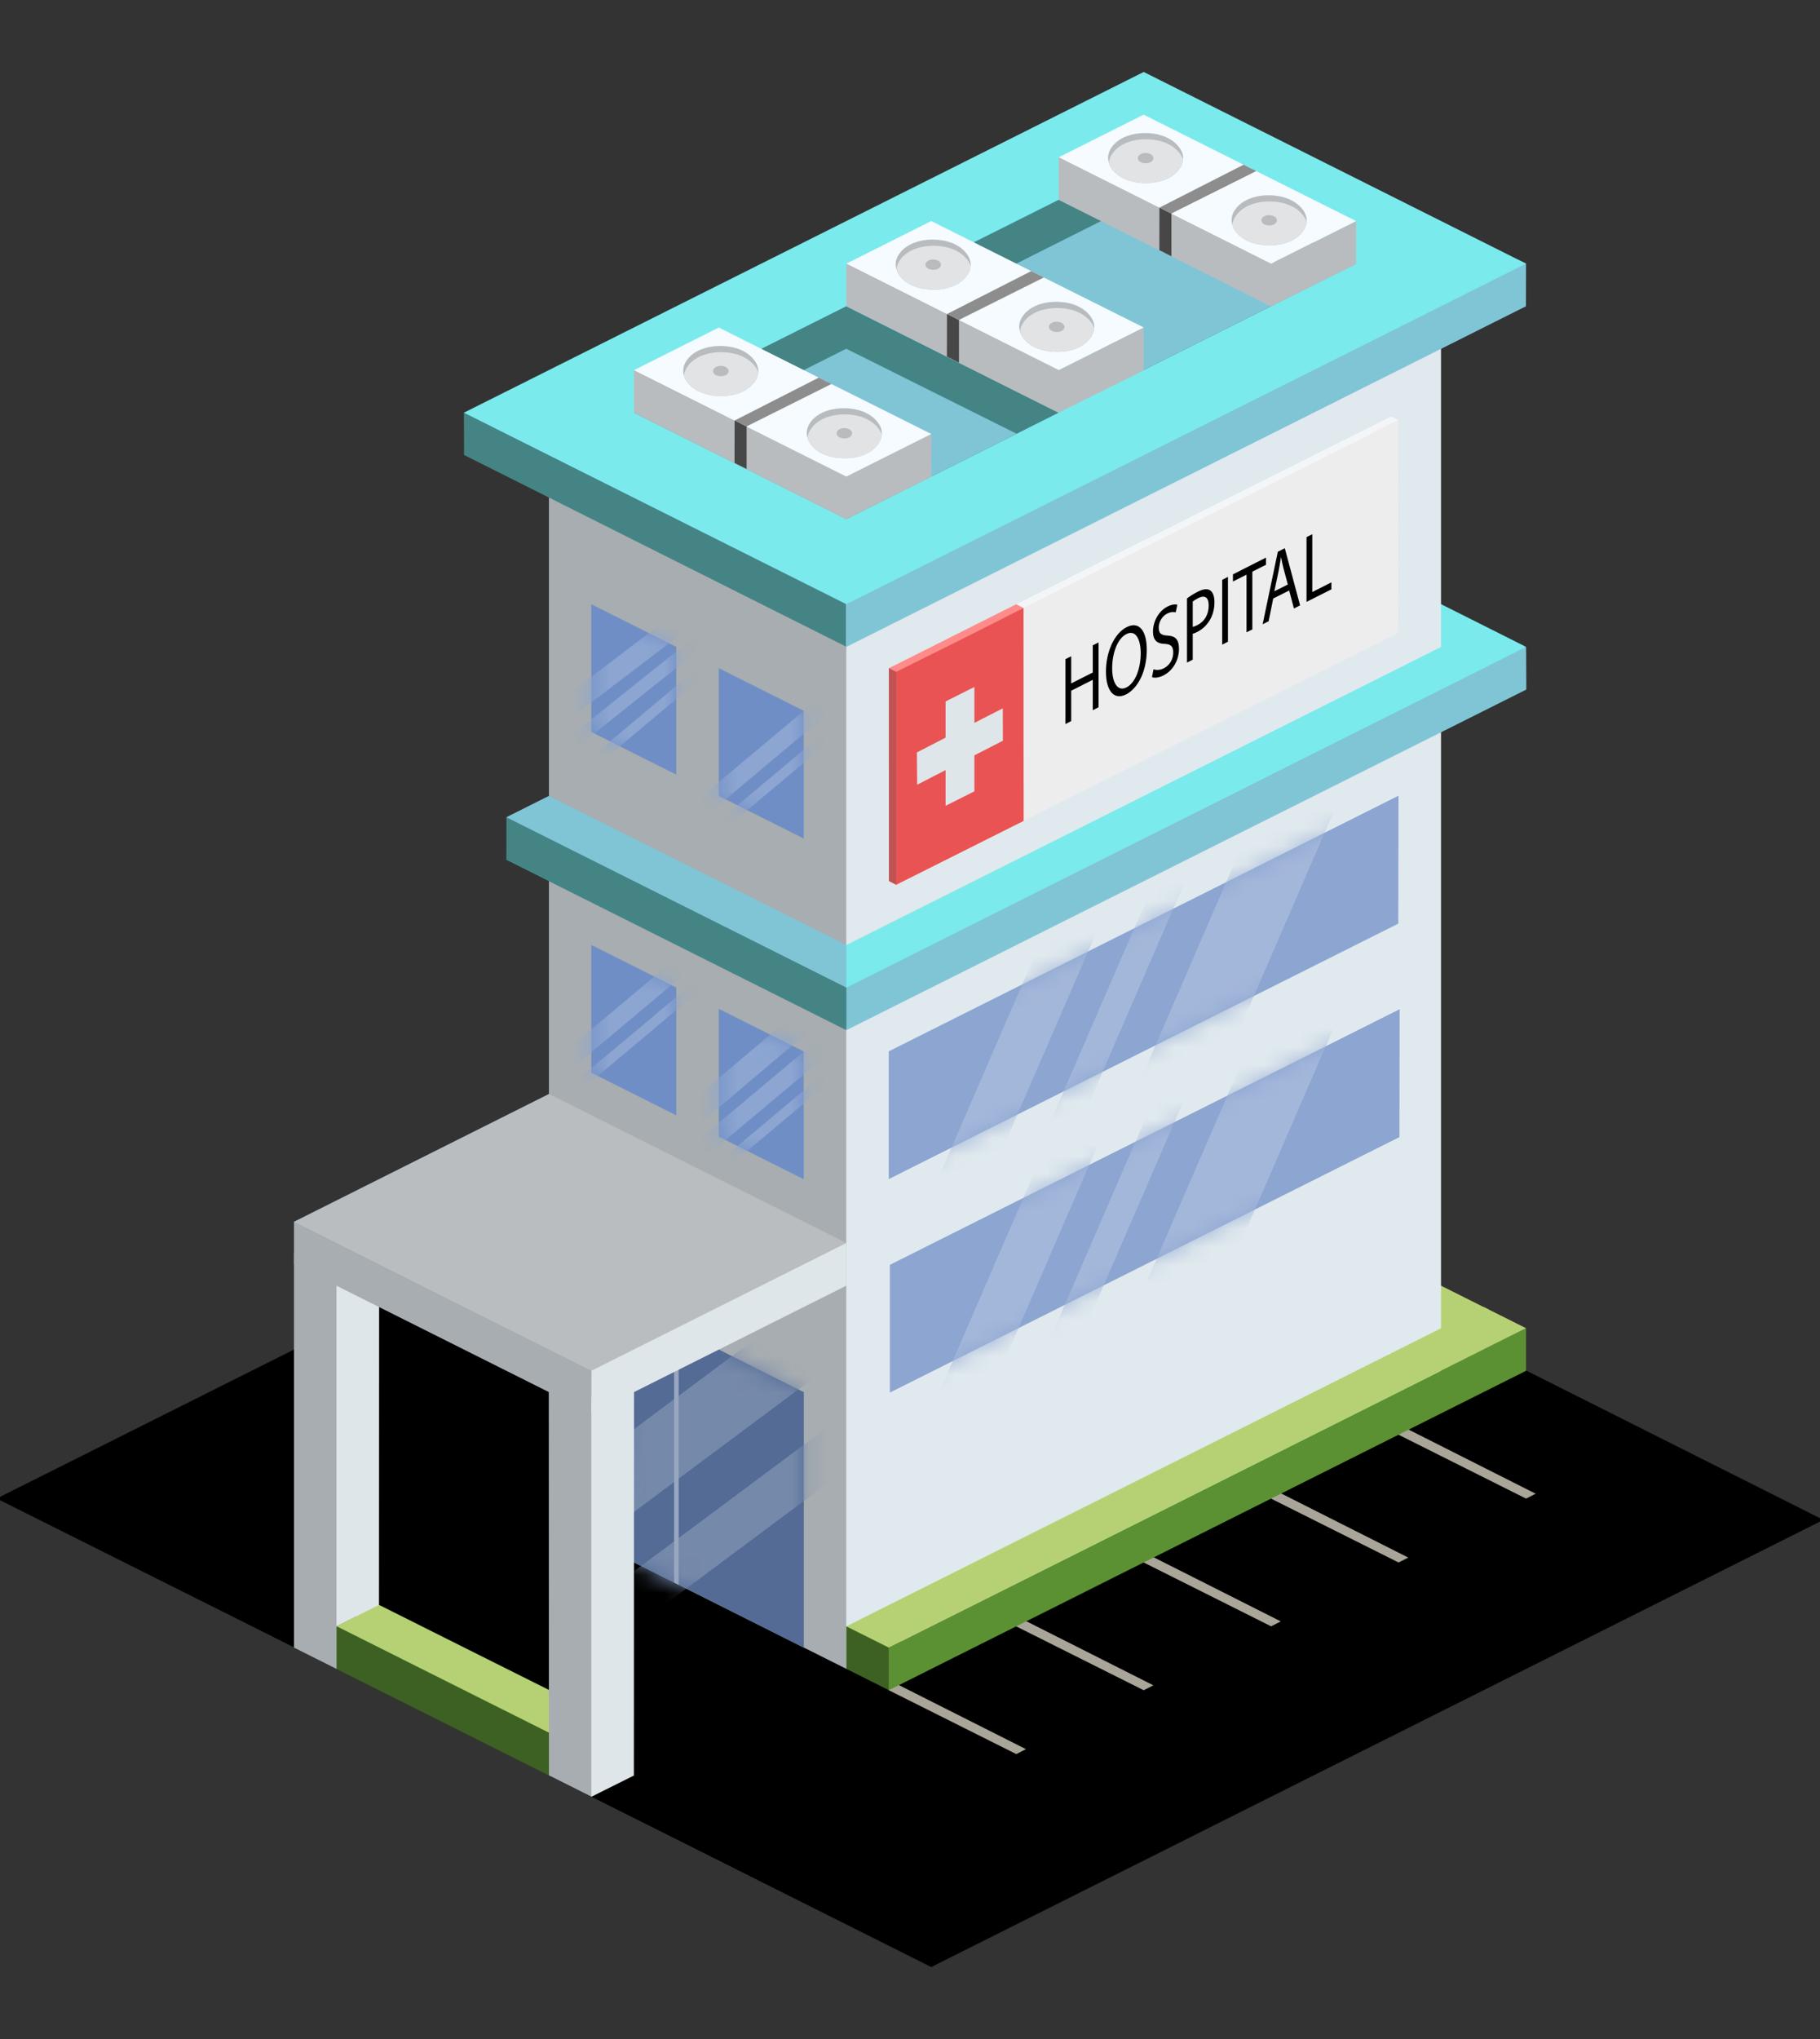 <svg width="100" height="112" viewBox="0 0 100 112" fill="none" xmlns="http://www.w3.org/2000/svg">
<rect x="0" y="0" width="100" height="112" fill="#333333" stroke="none"/>
<g id="hospital" clip-path="url(#clip0_8664_56226)">
<g id="Group">
<path id="Vector" d="M78.696 70.379C79.729 70.898 80.762 71.418 81.794 71.933C80.749 72.508 79.708 73.083 78.662 73.657C78.439 72.829 78.219 72.001 77.996 71.173C78.232 70.911 78.464 70.645 78.696 70.379Z" fill="#B6D174"/>
<path id="Vector_2" d="M37.222 86.365C40.864 87.928 44.503 89.487 48.145 91.05C44.423 93.331 40.696 95.612 36.974 97.894C36.248 97.767 35.528 97.64 34.802 97.513C31.502 95.862 28.196 94.21 24.895 92.558C24.128 92.942 23.365 93.327 22.598 93.711C15.005 89.913 7.409 86.115 -0.184 82.313C12.657 75.879 25.494 69.45 38.335 63.016C45.455 67.037 52.576 71.059 59.7 75.081C52.205 78.841 44.714 82.605 37.222 86.365Z" fill="url(#paint0_linear_8664_56226)"/>
<path id="Vector_3" d="M32.492 98.69C38.719 101.807 44.941 104.929 51.168 108.047C67.508 99.86 83.848 91.673 100.188 83.486C94.189 80.473 88.19 77.461 82.195 74.449C65.627 82.531 49.06 90.608 32.492 98.69Z" fill="url(#paint1_linear_8664_56226)"/>
<path id="Vector_4" d="M79.118 33.156C80.695 33.946 82.271 34.736 83.848 35.531C82.562 35.788 81.276 36.046 79.995 36.304C79.341 35.898 78.688 35.492 78.034 35.087C78.393 34.445 78.755 33.803 79.118 33.156Z" fill="#7AEAED"/>
<path id="Vector_5" d="M46.501 91.668C41.054 88.939 35.608 86.21 30.161 83.481C30.161 63.208 30.161 42.934 30.161 22.66C36.502 25.837 42.838 29.018 49.178 32.195C49.208 40.72 49.06 49.241 48.735 57.754C48.301 69.071 47.559 80.376 46.501 91.668Z" fill="#A7ADB0"/>
<path id="Vector_6" d="M26.101 22.609C25.899 22.626 25.692 22.643 25.49 22.66C25.494 23.437 25.494 24.215 25.498 24.992C32.5 28.503 39.498 32.013 46.501 35.524C46.509 35.52 46.513 35.515 46.522 35.511C46.518 35.503 46.509 35.498 46.505 35.49C46.598 34.958 46.669 34.371 46.712 33.728C46.745 33.184 46.754 32.676 46.741 32.208C39.861 29.01 32.981 25.812 26.101 22.609Z" fill="#458485"/>
<g id="Group_2">
<path id="Vector_7" d="M16.152 90.5C16.932 90.889 17.708 91.282 18.488 91.671C18.551 91.624 18.61 91.578 18.673 91.531C18.673 91.472 18.673 91.417 18.673 91.358C18.812 83.974 18.952 76.589 19.091 69.204C18.113 69.078 17.13 68.951 16.152 68.824C16.152 76.048 16.152 83.276 16.152 90.5Z" fill="#A7ADB0"/>
<path id="Vector_8" d="M20.832 68.523C20.828 75.849 20.823 83.174 20.823 90.5C20.043 90.888 19.268 91.281 18.488 91.67C18.488 84.353 18.488 77.032 18.488 69.715C19.268 69.318 20.052 68.921 20.832 68.523Z" fill="#DFE6EA"/>
</g>
<path id="Vector_9" d="M30.578 94.121C30.54 94.526 30.507 94.932 30.469 95.337C30.401 96.085 30.334 96.833 30.266 97.576C26.342 95.608 22.413 93.643 18.488 91.674V89.334C18.85 89.152 19.213 88.971 19.575 88.789C19.719 89.026 19.866 89.266 20.01 89.503C23.534 91.041 27.054 92.583 30.578 94.121Z" fill="#3D6122"/>
<path id="Vector_10" d="M79.177 14.551C79.177 34.825 79.177 55.098 79.177 75.368C68.284 80.8 57.39 86.237 46.497 91.67C46.497 71.397 46.497 51.127 46.497 30.853C57.39 25.425 68.284 19.988 79.177 14.551Z" fill="#E0E9ED"/>
<path id="Vector_11" d="M31.366 93.428C31.181 94.121 30.995 94.814 30.814 95.503C30.7 95.448 30.587 95.389 30.473 95.33C26.48 93.327 22.484 91.329 18.492 89.326C18.854 89.145 19.217 88.963 19.579 88.781C19.992 88.575 20.41 88.363 20.827 88.156C24.339 89.918 27.851 91.671 31.366 93.428Z" fill="#B6D174"/>
<path id="Vector_12" d="M83.848 14.484C83.848 15.265 83.848 16.043 83.843 16.824C71.394 23.06 58.946 29.299 46.497 35.535C46.497 34.699 46.497 33.862 46.497 33.026C58.773 26.761 71.049 20.495 83.325 14.23C83.502 14.311 83.675 14.395 83.848 14.484Z" fill="#7FC5D6"/>
<path id="Vector_13" d="M44.166 76.47V90.509C41.872 89.359 39.579 88.206 37.286 87.053L37.033 86.926C35.958 86.385 34.883 85.845 33.808 85.308C34.077 80.767 34.347 76.221 34.621 71.68C37.804 73.277 40.983 74.874 44.166 76.47Z" fill="#536B95"/>
<g id="Group_3">
<g id="Clip path group">
<mask id="mask0_8664_56226" style="mask-type:luminance" maskUnits="userSpaceOnUse" x="33" y="71" width="12" height="20">
<g id="b">
<path id="Vector_14" d="M44.166 76.47V90.509C41.872 89.359 39.579 88.206 37.286 87.053L37.033 86.926C35.958 86.385 34.883 85.845 33.808 85.308C34.077 80.767 34.347 76.221 34.621 71.68C37.804 73.277 40.983 74.874 44.166 76.47Z" fill="white"/>
</g>
</mask>
<g mask="url(#mask0_8664_56226)">
<g id="Group_4">
<path id="Vector_15" d="M44.851 71.04L27.629 83.867L29.802 86.797L47.024 73.97L44.851 71.04Z" fill="#7589AA"/>
<path id="Vector_16" d="M47.501 76.876L30.279 89.703L31.755 91.693L48.977 78.867L47.501 76.876Z" fill="#7589AA"/>
</g>
</g>
</g>
</g>
<path id="Vector_17" d="M62.841 3.953C69.843 7.464 76.846 10.97 83.848 14.481C71.399 20.716 58.95 26.952 46.501 33.187C39.499 29.681 32.496 26.174 25.49 22.668C37.939 16.428 50.388 10.189 62.841 3.953Z" fill="#7AEAED"/>
<g id="Group_5">
<path id="Vector_18" d="M37.29 74.09V87.051L37.037 86.924V74.09H37.29Z" fill="#98A6BF"/>
</g>
<g id="Group_6">
<path id="Vector_19" d="M58.17 22.667C57.399 23.056 56.627 23.44 55.856 23.829C52.736 25.392 49.621 26.955 46.501 28.514C43.394 26.955 40.287 25.396 37.176 23.841C36.396 23.449 35.612 23.056 34.832 22.667C38.723 20.72 42.61 18.768 46.501 16.82C50.392 18.768 54.279 20.715 58.17 22.667Z" fill="#458485"/>
<path id="Vector_20" d="M55.855 23.824C52.736 25.387 49.62 26.951 46.501 28.509C43.394 26.951 40.287 25.392 37.176 23.837C40.283 22.278 43.39 20.719 46.497 19.156C49.616 20.715 52.736 22.27 55.855 23.824Z" fill="#7FC5D6"/>
</g>
<g id="Group_7">
<path id="Vector_21" d="M74.51 14.48C73.738 14.868 72.967 15.253 72.195 15.641C69.076 17.204 65.96 18.767 62.841 20.326C59.734 18.767 56.627 17.213 53.516 15.654C52.736 15.261 51.952 14.868 51.172 14.48C55.063 12.532 58.95 10.58 62.841 8.633C66.728 10.58 70.619 12.528 74.51 14.48Z" fill="#458485"/>
<path id="Vector_22" d="M72.195 15.637C69.076 17.2 65.96 18.763 62.841 20.322C59.734 18.763 56.627 17.208 53.516 15.65C56.623 14.091 59.73 12.528 62.837 10.969C65.956 12.528 69.076 14.082 72.195 15.637Z" fill="#7FC5D6"/>
</g>
<path id="Vector_23" d="M27.826 44.894C27.826 45.671 27.821 46.452 27.821 47.23C34.048 50.347 40.274 53.469 46.501 56.587C46.501 56.583 46.505 56.583 46.505 56.579C46.505 56.574 46.505 56.566 46.505 56.562C46.535 55.898 46.758 55.159 47.319 54.361C47.142 54.014 46.969 53.672 46.792 53.326C40.966 50.504 35.144 47.678 29.318 44.855C28.82 44.868 28.323 44.881 27.826 44.894Z" fill="#458485"/>
<path id="Vector_24" d="M81.423 36.701C82.203 36.317 82.983 35.928 83.763 35.544C83.793 35.539 83.822 35.539 83.852 35.535C83.856 36.317 83.86 37.098 83.864 37.876C71.411 44.111 58.958 50.351 46.505 56.586C46.505 55.754 46.505 54.922 46.505 54.089C57.192 48.479 67.878 42.869 78.565 37.259C79.514 37.073 80.471 36.887 81.423 36.701Z" fill="#7FC5D6"/>
<path id="Vector_25" d="M30.161 97.516C30.941 97.905 31.716 98.298 32.496 98.686C32.505 98.682 32.513 98.674 32.522 98.669C32.576 98.572 32.631 98.475 32.682 98.378C32.821 90.993 32.96 83.609 33.099 76.224C32.117 76.097 31.135 75.971 30.152 75.84C30.157 83.064 30.157 90.292 30.161 97.516Z" fill="#A7ADB0"/>
<path id="Vector_26" d="M48.828 53.076C48.052 53.465 47.277 53.858 46.501 54.246C40.274 51.129 34.048 48.007 27.821 44.889C28.601 44.5 29.377 44.107 30.157 43.719C36.383 46.837 42.606 49.958 48.828 53.076Z" fill="#7FC5D6"/>
<path id="Vector_27" d="M16.152 67.112C16.152 67.894 16.152 68.671 16.152 69.453C21.616 72.19 27.079 74.923 32.543 77.661C32.741 77.26 32.935 76.858 33.133 76.457C33.091 75.688 33.049 74.923 33.007 74.155C28.062 71.725 23.112 69.296 18.167 66.867C17.497 66.948 16.827 67.032 16.152 67.112Z" fill="#A7ADB0"/>
<path id="Vector_28" d="M46.501 51.91C57.394 46.451 68.288 40.993 79.181 35.535C80.737 35.535 82.292 35.535 83.848 35.535C71.399 41.775 58.95 48.014 46.501 54.25C46.501 53.473 46.501 52.691 46.501 51.91Z" fill="#7AEAED"/>
<path id="Vector_29" d="M46.501 68.28C46.501 69.062 46.501 69.839 46.501 70.621C41.834 72.961 37.163 75.297 32.497 77.638C32.497 76.467 32.497 75.301 32.497 74.131C36.674 72.082 40.848 70.033 45.026 67.984C45.515 68.082 46.008 68.183 46.501 68.28Z" fill="#DFE6EA"/>
<path id="Vector_30" d="M46.501 68.277C41.054 65.548 35.607 62.819 30.161 60.09C25.494 62.43 20.823 64.766 16.156 67.107C21.603 69.836 27.05 72.565 32.496 75.294C37.163 72.954 41.83 70.613 46.501 68.277Z" fill="#B9BDC0"/>
<path id="Vector_31" d="M48.794 92.822C51.143 93.996 53.491 95.175 55.839 96.35C56.016 96.261 56.193 96.168 56.37 96.079C53.95 94.858 51.53 93.637 49.115 92.421C49.009 92.556 48.9 92.691 48.794 92.822ZM55.797 89.316C58.145 90.49 60.493 91.669 62.841 92.843C63.018 92.754 63.195 92.662 63.372 92.573C60.953 91.352 58.533 90.131 56.117 88.914C56.008 89.049 55.902 89.18 55.797 89.316ZM62.799 85.805C65.147 86.98 67.495 88.158 69.843 89.333C70.02 89.244 70.198 89.151 70.374 89.062C67.955 87.841 65.535 86.62 63.119 85.404C63.01 85.539 62.904 85.674 62.799 85.805ZM69.801 82.299C72.149 83.473 74.498 84.652 76.846 85.826C77.023 85.737 77.2 85.644 77.377 85.556C74.957 84.335 72.537 83.114 70.122 81.897C70.012 82.028 69.907 82.163 69.801 82.299ZM76.803 78.788C79.152 79.963 81.5 81.141 83.848 82.316C84.025 82.227 84.202 82.138 84.379 82.049C81.959 80.829 79.539 79.608 77.12 78.387C77.019 78.522 76.909 78.653 76.803 78.788Z" fill="#AAA599"/>
<path id="Vector_32" d="M46.501 91.668C47.281 92.057 48.057 92.45 48.837 92.839C49.224 92.361 49.612 91.888 50 91.411C50.067 91.06 50.139 90.705 50.207 90.355C48.971 90.013 47.736 89.67 46.501 89.328C46.501 90.11 46.501 90.887 46.501 91.668Z" fill="#3D6122"/>
<path id="Vector_33" d="M83.848 72.957C83.848 73.181 83.848 73.903 83.848 74.127C83.848 74.351 83.848 75.073 83.848 75.297C72.174 81.144 60.505 86.995 48.832 92.842C48.832 92.061 48.832 91.283 48.832 90.502C60.501 84.655 72.17 78.804 83.839 72.957C83.844 72.957 83.844 72.957 83.848 72.957Z" fill="#5C9133"/>
<path id="Vector_34" d="M83.848 72.955C72.174 78.802 60.505 84.649 48.832 90.5C48.052 90.111 47.277 89.722 46.501 89.334C58.17 83.487 69.843 77.636 81.516 71.789C81.824 71.941 82.132 72.097 82.436 72.249C82.764 72.414 82.992 72.528 83.355 72.71C83.565 72.811 83.738 72.9 83.848 72.955Z" fill="#B6D174"/>
<path id="Vector_35" d="M34.836 75.547C34.832 82.872 34.828 90.198 34.828 97.523C34.048 97.912 33.272 98.305 32.492 98.693C32.492 91.376 32.492 84.055 32.492 76.738C33.276 76.337 34.056 75.94 34.836 75.547Z" fill="#DFE6EA"/>
<g id="Group_8">
<path id="Vector_36" d="M32.492 51.906C32.492 54.247 32.492 56.587 32.492 58.923C34.048 59.705 35.603 60.482 37.159 61.264C37.159 58.923 37.159 56.583 37.159 54.247C35.608 53.465 34.048 52.684 32.492 51.906Z" fill="#6F8EC6"/>
<g id="Group_9">
<g id="Clip path group_2">
<mask id="mask1_8664_56226" style="mask-type:luminance" maskUnits="userSpaceOnUse" x="32" y="51" width="6" height="11">
<g id="d">
<path id="Vector_37" d="M32.492 51.906C32.492 54.247 32.492 56.587 32.492 58.923C34.048 59.705 35.603 60.482 37.159 61.264C37.159 58.923 37.159 56.583 37.159 54.247C35.608 53.465 34.048 52.684 32.492 51.906Z" fill="white"/>
</g>
</mask>
<g mask="url(#mask1_8664_56226)">
<g id="Group_10">
<path id="Vector_38" d="M30.409 59.544L29.322 59.198L38.575 51.441L39.663 51.788L30.409 59.544Z" fill="#8CA5D1"/>
</g>
</g>
</g>
<g id="Clip path group_3">
<mask id="mask2_8664_56226" style="mask-type:luminance" maskUnits="userSpaceOnUse" x="32" y="51" width="6" height="11">
<g id="d_2">
<path id="Vector_39" d="M32.492 51.906C32.492 54.247 32.492 56.587 32.492 58.923C34.048 59.705 35.603 60.482 37.159 61.264C37.159 58.923 37.159 56.583 37.159 54.247C35.608 53.465 34.048 52.684 32.492 51.906Z" fill="white"/>
</g>
</mask>
<g mask="url(#mask2_8664_56226)">
<g id="Group_11">
<path id="Vector_40" d="M30.827 60.795L30.203 60.596L39.457 52.84L40.076 53.038L30.827 60.795Z" fill="#8CA5D1"/>
</g>
</g>
</g>
</g>
</g>
<g id="Group_12">
<path id="Vector_41" d="M39.495 55.418C39.495 57.758 39.495 60.099 39.495 62.435C41.05 63.217 42.606 63.994 44.161 64.775C44.161 62.435 44.161 60.095 44.161 57.758C42.61 56.977 41.054 56.195 39.495 55.418Z" fill="#6F8EC6"/>
<g id="Group_13">
<g id="Clip path group_4">
<mask id="mask3_8664_56226" style="mask-type:luminance" maskUnits="userSpaceOnUse" x="39" y="55" width="6" height="10">
<g id="f">
<path id="Vector_42" d="M39.495 55.418C39.495 57.758 39.495 60.099 39.495 62.435C41.05 63.217 42.606 63.994 44.161 64.775C44.161 62.435 44.161 60.095 44.161 57.758C42.61 56.977 41.054 56.195 39.495 55.418Z" fill="white"/>
</g>
</mask>
<g mask="url(#mask3_8664_56226)">
<g id="Group_14">
<path id="Vector_43" d="M38.171 64.04L37.084 63.694L46.337 55.938L47.425 56.284L38.171 64.04Z" fill="#8CA5D1"/>
</g>
</g>
</g>
<g id="Clip path group_5">
<mask id="mask4_8664_56226" style="mask-type:luminance" maskUnits="userSpaceOnUse" x="39" y="55" width="6" height="10">
<g id="f_2">
<path id="Vector_44" d="M39.495 55.418C39.495 57.758 39.495 60.099 39.495 62.435C41.05 63.217 42.606 63.994 44.161 64.775C44.161 62.435 44.161 60.095 44.161 57.758C42.61 56.977 41.054 56.195 39.495 55.418Z" fill="white"/>
</g>
</mask>
<g mask="url(#mask4_8664_56226)">
<g id="Group_15">
<path id="Vector_45" d="M36.97 62.968L35.815 62.326L45.22 54.375L46.375 55.017L36.97 62.968Z" fill="#8CA5D1"/>
</g>
</g>
</g>
<g id="Clip path group_6">
<mask id="mask5_8664_56226" style="mask-type:luminance" maskUnits="userSpaceOnUse" x="39" y="55" width="6" height="10">
<g id="f_3">
<path id="Vector_46" d="M39.495 55.418C39.495 57.758 39.495 60.099 39.495 62.435C41.05 63.217 42.606 63.994 44.161 64.775C44.161 62.435 44.161 60.095 44.161 57.758C42.61 56.977 41.054 56.195 39.495 55.418Z" fill="white"/>
</g>
</mask>
<g mask="url(#mask5_8664_56226)">
<g id="Group_16">
<path id="Vector_47" d="M38.588 65.291L37.968 65.092L47.218 57.336L47.841 57.535L38.588 65.291Z" fill="#8CA5D1"/>
</g>
</g>
</g>
</g>
</g>
<g id="Group_17">
<path id="Vector_48" d="M39.494 36.703C39.494 39.044 39.494 41.384 39.494 43.72C41.05 44.502 42.605 45.279 44.161 46.06C44.161 43.72 44.161 41.38 44.161 39.044C42.609 38.262 41.054 37.48 39.494 36.703Z" fill="#6F8EC6"/>
<g id="Group_18">
<g id="Clip path group_7">
<mask id="mask6_8664_56226" style="mask-type:luminance" maskUnits="userSpaceOnUse" x="39" y="36" width="6" height="11">
<g id="h">
<path id="Vector_49" d="M39.494 36.703C39.494 39.044 39.494 41.384 39.494 43.72C41.05 44.502 42.605 45.279 44.161 46.06C44.161 43.72 44.161 41.38 44.161 39.044C42.609 38.262 41.054 37.48 39.494 36.703Z" fill="white"/>
</g>
</mask>
<g mask="url(#mask6_8664_56226)">
<g id="Group_19">
<path id="Vector_50" d="M38.171 45.33L37.083 44.979L46.336 37.223L47.424 37.569L38.171 45.33Z" fill="#8CA5D1"/>
</g>
</g>
</g>
<g id="Clip path group_8">
<mask id="mask7_8664_56226" style="mask-type:luminance" maskUnits="userSpaceOnUse" x="39" y="36" width="6" height="11">
<g id="h_2">
<path id="Vector_51" d="M39.494 36.703C39.494 39.044 39.494 41.384 39.494 43.72C41.05 44.502 42.605 45.279 44.161 46.06C44.161 43.72 44.161 41.38 44.161 39.044C42.609 38.262 41.054 37.48 39.494 36.703Z" fill="white"/>
</g>
</mask>
<g mask="url(#mask7_8664_56226)">
<g id="Group_20">
<path id="Vector_52" d="M38.587 46.576L37.968 46.377L47.217 38.621L47.841 38.82L38.587 46.576Z" fill="#8CA5D1"/>
</g>
</g>
</g>
</g>
</g>
<g id="Group_21">
<path id="Vector_53" d="M32.492 33.191C32.492 35.532 32.492 37.872 32.492 40.208C34.048 40.99 35.603 41.767 37.159 42.549C37.159 40.208 37.159 37.868 37.159 35.532C35.608 34.75 34.052 33.973 32.492 33.191Z" fill="#6F8EC6"/>
<g id="Group_22">
<g id="Clip path group_9">
<mask id="mask8_8664_56226" style="mask-type:luminance" maskUnits="userSpaceOnUse" x="32" y="33" width="6" height="10">
<g id="j">
<path id="Vector_54" d="M32.492 33.191C32.492 35.532 32.492 37.872 32.492 40.208C34.048 40.99 35.603 41.767 37.159 42.549C37.159 40.208 37.159 37.868 37.159 35.532C35.608 34.75 34.052 33.973 32.492 33.191Z" fill="white"/>
</g>
</mask>
<g mask="url(#mask8_8664_56226)">
<g id="Group_23">
<path id="Vector_55" d="M31.096 41.533L30.102 41.423L39.406 33.992L40.401 34.102L31.096 41.533Z" fill="#8CA5D1"/>
</g>
</g>
</g>
<g id="Clip path group_10">
<mask id="mask9_8664_56226" style="mask-type:luminance" maskUnits="userSpaceOnUse" x="32" y="33" width="6" height="10">
<g id="j_2">
<path id="Vector_56" d="M32.492 33.191C32.492 35.532 32.492 37.872 32.492 40.208C34.048 40.99 35.603 41.767 37.159 42.549C37.159 40.208 37.159 37.868 37.159 35.532C35.608 34.75 34.052 33.973 32.492 33.191Z" fill="white"/>
</g>
</mask>
<g mask="url(#mask9_8664_56226)">
<g id="Group_24">
<path id="Vector_57" d="M29.921 40.541L28.82 39.971L38.529 32.582L39.633 33.152L29.921 40.541Z" fill="#8CA5D1"/>
</g>
</g>
</g>
<g id="Clip path group_11">
<mask id="mask10_8664_56226" style="mask-type:luminance" maskUnits="userSpaceOnUse" x="32" y="33" width="6" height="10">
<g id="j_3">
<path id="Vector_58" d="M32.492 33.191C32.492 35.532 32.492 37.872 32.492 40.208C34.048 40.99 35.603 41.767 37.159 42.549C37.159 40.208 37.159 37.868 37.159 35.532C35.608 34.75 34.052 33.973 32.492 33.191Z" fill="white"/>
</g>
</mask>
<g mask="url(#mask10_8664_56226)">
<g id="Group_25">
<path id="Vector_59" d="M31.586 43.068L30.962 42.87L40.215 35.109L40.839 35.308L31.586 43.068Z" fill="#8CA5D1"/>
</g>
</g>
</g>
</g>
</g>
<g id="Group_26">
<path id="Vector_60" d="M48.833 57.749C48.833 60.09 48.833 62.426 48.833 64.766C58.166 60.09 67.5 55.409 76.829 50.733C76.833 48.392 76.837 46.052 76.841 43.707C67.508 48.392 58.17 53.069 48.833 57.749Z" fill="#8CA5D1"/>
<g id="Group_27">
<g id="Clip path group_12">
<mask id="mask11_8664_56226" style="mask-type:luminance" maskUnits="userSpaceOnUse" x="48" y="43" width="29" height="22">
<g id="l">
<path id="Vector_61" d="M48.833 57.749C48.833 60.09 48.833 62.426 48.833 64.766C58.166 60.09 67.5 55.409 76.829 50.733C76.833 48.392 76.837 46.052 76.841 43.707C67.508 48.392 58.17 53.069 48.833 57.749Z" fill="white"/>
</g>
</mask>
<g mask="url(#mask11_8664_56226)">
<g id="Group_28">
<path id="Vector_62" d="M60.183 51.343L57.797 50.305L50.874 66.286L53.26 67.324L60.183 51.343Z" fill="#A3B7DA"/>
<path id="Vector_63" d="M73.558 43.944L69.996 42.395L62.011 60.834L65.572 62.382L73.558 43.944Z" fill="#A3B7DA"/>
<path id="Vector_64" d="M65.236 48.133L63.824 47.52L56.901 63.501L58.313 64.115L65.236 48.133Z" fill="#A3B7DA"/>
</g>
</g>
</g>
</g>
</g>
<g id="Group_29">
<path id="Vector_65" d="M48.895 69.476C48.895 71.816 48.895 74.153 48.895 76.493C58.229 71.816 67.563 67.136 76.892 62.459C76.896 60.119 76.9 57.778 76.904 55.434C67.571 60.114 58.233 64.795 48.895 69.476Z" fill="#8CA5D1"/>
<g id="Group_30">
<g id="Clip path group_13">
<mask id="mask12_8664_56226" style="mask-type:luminance" maskUnits="userSpaceOnUse" x="48" y="55" width="29" height="22">
<g id="n">
<path id="Vector_66" d="M48.895 69.476C48.895 71.816 48.895 74.153 48.895 76.493C58.229 71.816 67.563 67.136 76.892 62.459C76.896 60.119 76.9 57.778 76.904 55.434C67.571 60.114 58.233 64.795 48.895 69.476Z" fill="white"/>
</g>
</mask>
<g mask="url(#mask12_8664_56226)">
<g id="Group_31">
<path id="Vector_67" d="M60.245 63.069L57.859 62.031L50.936 78.013L53.322 79.05L60.245 63.069Z" fill="#A3B7DA"/>
<path id="Vector_68" d="M73.621 55.67L70.06 54.121L62.074 72.56L65.636 74.109L73.621 55.67Z" fill="#A3B7DA"/>
<path id="Vector_69" d="M65.298 59.86L63.886 59.246L56.964 75.227L58.375 75.841L65.298 59.86Z" fill="#A3B7DA"/>
</g>
</g>
</g>
</g>
</g>
<g id="Group_32">
<path id="Vector_70" d="M76.403 26.88C71.875 28.578 67.343 30.276 62.816 31.979C61.96 32.194 60.037 32.798 58.305 34.526C56.724 36.106 56.092 37.83 55.843 38.675C55.843 36.846 55.839 35.021 55.839 33.191C58.174 32.021 60.51 30.851 62.841 29.681C62.845 29.681 62.849 29.685 62.853 29.685C65.046 28.582 67.242 27.48 69.434 26.381C71.77 25.211 74.101 24.041 76.436 22.875C76.567 22.943 76.702 23.01 76.833 23.074C76.689 24.341 76.546 25.613 76.403 26.88Z" fill="#F4F5F6"/>
<path id="Vector_71" d="M56.239 45.089C56.239 41.19 56.239 37.294 56.239 33.395C63.102 29.952 69.965 26.513 76.833 23.07C76.837 26.965 76.841 30.865 76.845 34.76C69.978 38.203 63.106 41.646 56.239 45.089Z" fill="#EDEDED"/>
</g>
<g id="Group_33">
<path id="Vector_72" d="M56.243 45.084C56.218 45.079 56.18 45.067 56.138 45.05C56.092 45.033 56.062 45.012 56.045 45.003C56.003 44.982 55.885 44.923 55.847 44.902C55.847 41.134 55.847 37.365 55.847 33.597C55.847 35.544 55.847 37.492 55.843 39.44C53.533 40.415 51.168 41.264 48.836 42.181V36.706C51.168 35.536 53.503 34.362 55.834 33.191C55.969 33.259 56.1 33.331 56.235 33.398C56.239 37.294 56.239 41.188 56.243 45.084Z" fill="#FF8B8B"/>
<path id="Vector_73" d="M49.52 48.367C49.486 48.371 49.401 48.392 49.33 48.46C49.275 48.511 49.25 48.57 49.237 48.599C49.17 48.566 49.102 48.532 49.039 48.498C48.971 48.464 48.904 48.431 48.841 48.397C48.841 44.497 48.841 40.602 48.841 36.703C48.988 36.775 49.132 36.851 49.279 36.923C49.3 37.611 49.321 38.659 49.343 39.559C49.385 39.559 49.431 39.563 49.473 39.563C49.486 42.504 49.503 45.435 49.52 48.367Z" fill="#BF5353"/>
<path id="Vector_74" d="M56.235 33.398C56.239 37.298 56.239 41.193 56.243 45.092C53.908 46.262 51.572 47.432 49.237 48.603C49.237 44.703 49.237 40.804 49.237 36.905C51.446 35.815 53.651 34.712 55.847 33.593C55.957 33.542 56.13 33.453 56.235 33.398Z" fill="#EA5353"/>
<g id="Group_34">
<path id="Vector_75" d="M55.105 40.687L53.537 41.49V43.467C53.01 43.733 52.483 43.995 51.956 44.261V42.301L50.392 43.104C50.388 42.512 50.384 41.921 50.379 41.33L51.956 40.518V38.529C52.483 38.262 53.01 38.001 53.537 37.734V39.707L55.097 38.909C55.097 39.505 55.101 40.096 55.105 40.687Z" fill="#DFE6EA"/>
</g>
</g>
<g id="Group_35">
<path id="Vector_76" d="M58.857 36.048V37.539L60.042 36.94V35.448L60.362 35.288V38.849L60.042 39.01V37.341L58.857 37.941V39.609L58.541 39.77V36.209L58.857 36.048ZM63.01 35.689C63.01 36.914 62.495 37.827 61.871 38.144C61.222 38.473 60.767 37.97 60.767 36.893C60.767 35.761 61.252 34.776 61.905 34.447C62.58 34.105 63.01 34.633 63.01 35.689ZM61.108 36.711C61.108 37.472 61.391 38.013 61.892 37.759C62.394 37.506 62.677 36.69 62.677 35.879C62.677 35.169 62.424 34.561 61.892 34.827C61.37 35.093 61.108 35.93 61.108 36.711ZM63.381 36.762C63.524 36.817 63.73 36.817 63.95 36.707C64.274 36.542 64.464 36.2 64.464 35.841C64.464 35.507 64.333 35.385 64 35.368C63.6 35.364 63.351 35.186 63.351 34.688C63.351 34.134 63.667 33.56 64.144 33.319C64.397 33.192 64.578 33.184 64.688 33.218L64.599 33.636C64.519 33.615 64.354 33.589 64.131 33.703C63.798 33.873 63.667 34.227 63.667 34.472C63.667 34.806 63.815 34.895 64.156 34.912C64.569 34.933 64.78 35.119 64.78 35.643C64.78 36.192 64.502 36.809 63.92 37.104C63.684 37.223 63.427 37.256 63.296 37.193L63.381 36.762ZM65.219 32.871C65.37 32.757 65.573 32.622 65.826 32.495C66.138 32.339 66.37 32.326 66.513 32.445C66.648 32.546 66.728 32.766 66.728 33.083C66.728 33.404 66.66 33.691 66.538 33.94C66.37 34.282 66.1 34.553 65.788 34.709C65.695 34.755 65.606 34.798 65.535 34.806V36.234L65.219 36.395V32.871ZM65.535 34.43C65.602 34.422 65.691 34.388 65.796 34.333C66.18 34.139 66.412 33.754 66.412 33.26C66.412 32.791 66.184 32.677 65.834 32.854C65.695 32.926 65.59 32.994 65.535 33.044V34.43ZM67.47 31.688V35.25L67.154 35.41V31.849L67.47 31.688ZM68.49 31.566L67.744 31.942V31.549L69.561 30.628V31.021L68.81 31.401V34.574L68.49 34.734V31.566ZM69.957 32.876L69.704 34.126L69.375 34.291L70.21 30.307L70.594 30.113L71.433 33.252L71.095 33.425L70.834 32.436L69.957 32.876ZM70.758 32.107L70.518 31.203C70.463 30.996 70.425 30.805 70.391 30.615L70.383 30.62C70.345 30.848 70.307 31.088 70.261 31.325L70.02 32.478L70.758 32.107ZM71.787 29.504L72.103 29.344V32.521L73.153 31.988V32.373L71.787 33.061V29.504Z" fill="black"/>
</g>
<g id="Group_36">
<path id="Vector_77" d="M58.17 20.329C58.17 21.106 58.17 21.888 58.17 22.665C59.725 21.892 61.281 21.123 62.837 20.35C62.837 19.56 62.841 18.774 62.841 17.984C61.281 18.77 59.725 19.547 58.17 20.329Z" fill="#B8BCBF"/>
<path id="Vector_78" d="M58.351 20.158C58.347 20.885 58.347 21.607 58.343 22.334C58.284 22.448 58.225 22.562 58.17 22.676C56.345 21.759 54.515 20.842 52.69 19.93C52.58 19.875 52.475 19.82 52.365 19.765C52.348 19.757 52.331 19.748 52.319 19.74C52.222 19.693 52.125 19.643 52.028 19.596C50.185 18.671 48.343 17.75 46.501 16.825C46.501 16.043 46.501 15.266 46.501 14.484C46.729 14.51 46.961 14.531 47.188 14.556C48.891 15.41 50.594 16.267 52.297 17.12C52.395 17.171 52.492 17.218 52.588 17.268C52.605 17.277 52.622 17.285 52.635 17.294C52.74 17.349 52.85 17.399 52.955 17.454C54.755 18.35 56.555 19.254 58.351 20.158Z" fill="#B8BCBF"/>
<path id="Vector_79" d="M62.841 17.987C61.285 18.769 59.73 19.546 58.174 20.328C57.689 20.083 55.91 19.196 55.451 18.963C54.65 18.562 53.541 18.004 52.694 17.582C52.635 17.552 52.099 17.282 52.036 17.252C50.969 16.716 48.929 15.694 46.505 14.481C47.281 14.092 48.061 13.7 48.836 13.311C49.612 12.922 50.392 12.529 51.168 12.141C52.997 13.057 54.831 13.974 56.661 14.891C56.775 14.946 56.884 15.005 56.994 15.06C57.011 15.068 57.028 15.077 57.04 15.085C57.15 15.14 57.255 15.191 57.361 15.246C59.186 16.158 61.011 17.075 62.841 17.987Z" fill="#F5FBFF"/>
<g id="Group_37">
<g id="Group_38">
<g id="Group_39">
<g id="Group_40">
<path id="Vector_80" d="M60.122 18.024C60.109 18.21 60.037 18.404 59.886 18.594C59.763 18.755 59.611 18.881 59.443 18.987C58.764 19.401 57.778 19.405 57.086 19.169C56.876 19.097 56.677 18.987 56.509 18.856C56.285 18.678 56.117 18.459 56.045 18.218C55.952 17.918 55.999 17.584 56.273 17.263C56.285 17.251 56.294 17.238 56.306 17.221C56.934 16.524 58.195 16.448 59.017 16.735C59.354 16.854 59.679 17.065 59.886 17.335C60.046 17.538 60.138 17.77 60.122 18.024Z" fill="#B8BCBF"/>
</g>
</g>
<g id="Group_41">
<g id="Group_42">
<path id="Vector_81" d="M60.121 18.026C60.109 18.211 60.037 18.406 59.885 18.596C59.763 18.756 59.611 18.883 59.443 18.989C58.764 19.403 57.778 19.407 57.086 19.17C56.875 19.099 56.677 18.989 56.509 18.858C56.285 18.68 56.117 18.461 56.045 18.22C56.058 18.017 56.142 17.806 56.315 17.603C56.327 17.59 56.336 17.578 56.348 17.561C56.977 16.864 58.237 16.788 59.059 17.075C59.396 17.193 59.721 17.405 59.928 17.675C60.016 17.78 60.079 17.899 60.121 18.026Z" fill="#E1E3E5"/>
</g>
</g>
<g id="Group_43">
<g id="Group_44">
<path id="Vector_82" d="M58.44 18.088C58.414 18.122 58.385 18.147 58.347 18.169C58.208 18.253 58.001 18.253 57.858 18.207C57.816 18.19 57.773 18.169 57.74 18.143C57.639 18.063 57.588 17.932 57.689 17.814C57.693 17.809 57.693 17.809 57.698 17.805C57.828 17.662 58.09 17.645 58.258 17.704C58.33 17.729 58.397 17.771 58.44 17.826C58.499 17.898 58.516 17.991 58.44 18.088Z" fill="#B8BCBF"/>
</g>
</g>
</g>
<g id="Group_45">
<g id="Group_46">
<g id="Group_47">
<path id="Vector_83" d="M53.334 14.606C53.322 14.792 53.25 14.986 53.098 15.176C52.976 15.337 52.824 15.463 52.656 15.569C51.977 15.983 50.99 15.987 50.299 15.751C50.088 15.679 49.89 15.569 49.722 15.438C49.498 15.261 49.33 15.041 49.258 14.8C49.165 14.5 49.212 14.166 49.486 13.845C49.498 13.833 49.507 13.82 49.519 13.803C50.147 13.106 51.408 13.03 52.23 13.317C52.567 13.435 52.892 13.647 53.098 13.917C53.259 14.12 53.351 14.352 53.334 14.606Z" fill="#B8BCBF"/>
</g>
</g>
<g id="Group_48">
<g id="Group_49">
<path id="Vector_84" d="M53.334 14.608C53.322 14.793 53.25 14.988 53.098 15.178C52.976 15.338 52.824 15.465 52.656 15.571C51.977 15.985 50.99 15.989 50.299 15.752C50.088 15.681 49.89 15.571 49.721 15.44C49.498 15.262 49.33 15.043 49.258 14.802C49.27 14.599 49.355 14.388 49.528 14.185C49.54 14.172 49.549 14.16 49.561 14.143C50.19 13.446 51.45 13.37 52.272 13.657C52.609 13.775 52.934 13.987 53.141 14.257C53.229 14.363 53.292 14.481 53.334 14.608Z" fill="#E1E3E5"/>
</g>
</g>
<g id="Group_50">
<g id="Group_51">
<path id="Vector_85" d="M51.653 14.67C51.627 14.704 51.598 14.729 51.56 14.751C51.421 14.835 51.214 14.835 51.071 14.789C51.029 14.772 50.986 14.751 50.953 14.725C50.852 14.645 50.801 14.514 50.902 14.396C50.906 14.392 50.906 14.392 50.91 14.387C51.041 14.244 51.303 14.227 51.471 14.286C51.543 14.311 51.61 14.354 51.653 14.408C51.712 14.48 51.728 14.573 51.653 14.67Z" fill="#B8BCBF"/>
</g>
</g>
</g>
</g>
<g id="Group_52">
<path id="Vector_86" d="M52.69 17.58V19.92C52.58 19.865 52.475 19.81 52.365 19.756C52.348 19.747 52.331 19.739 52.319 19.73C52.222 19.684 52.125 19.633 52.028 19.587C52.028 18.805 52.028 18.028 52.032 17.246L52.319 17.39C52.336 17.398 52.348 17.407 52.365 17.415C52.475 17.47 52.58 17.525 52.69 17.58Z" fill="#474747"/>
<path id="Vector_87" d="M57.361 15.237L52.96 17.438L52.694 17.573V17.577C52.584 17.523 52.479 17.468 52.369 17.417C52.352 17.409 52.34 17.4 52.323 17.392L52.036 17.248C52.125 17.201 52.213 17.159 52.302 17.113C53.756 16.369 55.207 15.63 56.661 14.891C56.775 14.945 56.884 15.005 56.994 15.06C57.011 15.068 57.028 15.076 57.04 15.085C57.146 15.131 57.251 15.186 57.361 15.237Z" fill="#8D8D8E"/>
</g>
</g>
<g id="Group_53">
<path id="Vector_88" d="M46.501 26.173C46.501 26.95 46.501 27.732 46.501 28.509C48.057 27.736 49.612 26.967 51.168 26.194C51.168 25.404 51.172 24.618 51.172 23.828C49.612 24.614 48.057 25.395 46.501 26.173Z" fill="#B8BCBF"/>
<path id="Vector_89" d="M46.682 26.002C46.678 26.728 46.678 27.451 46.674 28.177C46.615 28.291 46.556 28.405 46.501 28.52C44.676 27.603 42.846 26.686 41.021 25.774C40.911 25.719 40.806 25.664 40.696 25.609C40.679 25.6 40.662 25.592 40.65 25.584C40.553 25.537 40.456 25.486 40.359 25.44C38.517 24.515 36.674 23.594 34.832 22.669C34.832 21.887 34.832 21.11 34.832 20.328C35.06 20.354 35.291 20.375 35.519 20.4C37.222 21.253 38.925 22.111 40.629 22.964C40.726 23.015 40.822 23.061 40.919 23.112C40.936 23.121 40.953 23.129 40.966 23.137C41.071 23.192 41.181 23.243 41.286 23.298C43.086 24.198 44.882 25.102 46.682 26.002Z" fill="#B8BCBF"/>
<path id="Vector_90" d="M51.168 23.839C49.612 24.62 48.057 25.398 46.501 26.179C46.016 25.934 44.237 25.047 43.778 24.815C42.977 24.413 41.868 23.856 41.021 23.433C40.962 23.404 40.426 23.134 40.363 23.104C39.296 22.567 37.256 21.545 34.832 20.333C35.608 19.944 36.388 19.551 37.163 19.162C37.939 18.774 38.719 18.381 39.495 17.992C41.324 18.909 43.158 19.826 44.988 20.742C45.101 20.797 45.211 20.856 45.321 20.911C45.337 20.92 45.354 20.928 45.367 20.937C45.477 20.992 45.582 21.042 45.687 21.097C47.517 22.006 49.342 22.922 51.168 23.839Z" fill="#F5FBFF"/>
<g id="Group_54">
<g id="Group_55">
<g id="Group_56">
<g id="Group_57">
<path id="Vector_91" d="M48.449 23.867C48.436 24.053 48.364 24.248 48.213 24.438C48.09 24.598 47.939 24.725 47.77 24.831C47.091 25.245 46.105 25.249 45.413 25.012C45.203 24.941 45.005 24.831 44.836 24.7C44.612 24.522 44.444 24.303 44.372 24.062C44.279 23.762 44.326 23.428 44.6 23.107C44.612 23.094 44.621 23.082 44.633 23.065C45.262 22.368 46.522 22.292 47.344 22.579C47.681 22.697 48.006 22.909 48.213 23.179C48.377 23.382 48.47 23.618 48.449 23.867Z" fill="#B8BCBF"/>
</g>
</g>
<g id="Group_58">
<g id="Group_59">
<path id="Vector_92" d="M48.449 23.869C48.436 24.055 48.364 24.25 48.213 24.44C48.09 24.6 47.938 24.727 47.77 24.832C47.091 25.247 46.105 25.251 45.413 25.014C45.203 24.942 45.004 24.832 44.836 24.702C44.612 24.524 44.444 24.304 44.372 24.064C44.385 23.861 44.469 23.65 44.642 23.447C44.654 23.434 44.663 23.422 44.676 23.405C45.304 22.708 46.564 22.631 47.386 22.919C47.724 23.037 48.048 23.248 48.255 23.519C48.343 23.628 48.411 23.747 48.449 23.869Z" fill="#E1E3E5"/>
</g>
</g>
<g id="Group_60">
<g id="Group_61">
<path id="Vector_93" d="M46.771 23.932C46.746 23.966 46.716 23.991 46.678 24.012C46.539 24.097 46.332 24.097 46.189 24.05C46.147 24.033 46.105 24.012 46.071 23.987C45.97 23.907 45.919 23.776 46.02 23.657C46.025 23.653 46.025 23.653 46.029 23.649C46.16 23.505 46.421 23.488 46.59 23.548C46.661 23.573 46.729 23.615 46.771 23.67C46.83 23.742 46.843 23.835 46.771 23.932Z" fill="#B8BCBF"/>
</g>
</g>
</g>
<g id="Group_62">
<g id="Group_63">
<g id="Group_64">
<path id="Vector_94" d="M41.662 20.45C41.649 20.635 41.577 20.83 41.425 21.02C41.303 21.18 41.151 21.307 40.983 21.413C40.304 21.827 39.318 21.831 38.626 21.594C38.416 21.523 38.217 21.413 38.049 21.282C37.825 21.104 37.657 20.885 37.585 20.644C37.492 20.344 37.539 20.01 37.813 19.689C37.825 19.676 37.834 19.664 37.846 19.647C38.474 18.95 39.735 18.874 40.557 19.161C40.894 19.279 41.219 19.491 41.425 19.761C41.59 19.964 41.683 20.2 41.662 20.45Z" fill="#B8BCBF"/>
</g>
</g>
<g id="Group_65">
<g id="Group_66">
<path id="Vector_95" d="M41.661 20.451C41.649 20.637 41.577 20.832 41.425 21.022C41.303 21.182 41.151 21.309 40.983 21.415C40.304 21.829 39.318 21.833 38.626 21.596C38.415 21.524 38.217 21.415 38.049 21.284C37.825 21.106 37.657 20.887 37.585 20.646C37.598 20.443 37.682 20.232 37.855 20.029C37.867 20.016 37.876 20.003 37.889 19.987C38.517 19.29 39.777 19.214 40.599 19.501C40.936 19.619 41.261 19.83 41.468 20.101C41.556 20.21 41.624 20.329 41.661 20.451Z" fill="#E1E3E5"/>
</g>
</g>
<g id="Group_67">
<g id="Group_68">
<path id="Vector_96" d="M39.984 20.514C39.959 20.548 39.929 20.573 39.891 20.594C39.752 20.679 39.545 20.679 39.402 20.632C39.36 20.616 39.318 20.594 39.284 20.569C39.183 20.489 39.132 20.358 39.233 20.239C39.238 20.235 39.238 20.235 39.242 20.231C39.373 20.087 39.634 20.07 39.803 20.13C39.874 20.155 39.942 20.197 39.984 20.252C40.043 20.324 40.055 20.417 39.984 20.514Z" fill="#B8BCBF"/>
</g>
</g>
</g>
</g>
<g id="Group_69">
<path id="Vector_97" d="M41.021 23.424V25.764C40.911 25.709 40.806 25.654 40.696 25.599C40.679 25.591 40.662 25.582 40.65 25.574C40.553 25.527 40.456 25.477 40.359 25.43C40.359 24.649 40.359 23.871 40.363 23.09L40.65 23.233C40.667 23.242 40.679 23.25 40.696 23.259C40.801 23.318 40.911 23.369 41.021 23.424Z" fill="#474747"/>
<path id="Vector_98" d="M45.687 21.089L41.286 23.29L41.021 23.425V23.429C40.911 23.374 40.806 23.319 40.696 23.268C40.679 23.26 40.667 23.252 40.65 23.243L40.363 23.099C40.452 23.053 40.54 23.011 40.629 22.964C42.083 22.225 43.533 21.482 44.988 20.742C45.102 20.797 45.211 20.856 45.321 20.911C45.337 20.92 45.354 20.928 45.367 20.936C45.472 20.979 45.582 21.034 45.687 21.089Z" fill="#8D8D8E"/>
</g>
</g>
<g id="Group_70">
<path id="Vector_99" d="M69.843 14.485C69.843 15.263 69.843 16.044 69.843 16.821C71.399 16.048 72.954 15.28 74.51 14.506C74.51 13.716 74.514 12.931 74.514 12.141C72.954 12.922 71.399 13.704 69.843 14.485Z" fill="#B8BCBF"/>
<path id="Vector_100" d="M70.025 14.314C70.02 15.041 70.02 15.763 70.016 16.49C69.957 16.604 69.898 16.718 69.843 16.832C68.018 15.915 66.188 14.999 64.363 14.086C64.253 14.031 64.148 13.976 64.038 13.921C64.022 13.913 64.005 13.904 63.992 13.896C63.895 13.85 63.798 13.799 63.701 13.752C61.859 12.827 60.017 11.906 58.174 10.981C58.174 10.2 58.174 9.422 58.174 8.641C58.402 8.666 58.634 8.687 58.861 8.712C60.565 9.566 62.268 10.423 63.971 11.277C64.068 11.327 64.165 11.374 64.262 11.425C64.279 11.433 64.296 11.441 64.308 11.45C64.413 11.505 64.523 11.556 64.629 11.611C66.424 12.506 68.225 13.41 70.025 14.314Z" fill="#B8BCBF"/>
<path id="Vector_101" d="M74.51 12.144C72.954 12.925 71.399 13.703 69.843 14.484C69.359 14.239 67.579 13.352 67.12 13.12C66.319 12.718 65.21 12.161 64.363 11.738C64.304 11.709 63.769 11.438 63.705 11.409C62.639 10.872 60.598 9.85 58.174 8.637C58.95 8.249 59.73 7.856 60.506 7.467C61.281 7.078 62.061 6.686 62.837 6.297C64.666 7.214 66.5 8.13 68.33 9.047C68.444 9.102 68.553 9.161 68.663 9.216C68.68 9.225 68.697 9.233 68.709 9.241C68.819 9.296 68.924 9.347 69.03 9.402C70.855 10.314 72.685 11.227 74.51 12.144Z" fill="#F5FBFF"/>
<g id="Group_71">
<g id="Group_72">
<g id="Group_73">
<g id="Group_74">
<path id="Vector_102" d="M71.791 12.172C71.778 12.358 71.707 12.552 71.555 12.742C71.433 12.903 71.281 13.03 71.112 13.135C70.433 13.549 69.447 13.554 68.756 13.317C68.545 13.245 68.347 13.135 68.178 13.004C67.955 12.827 67.786 12.607 67.714 12.367C67.622 12.066 67.668 11.733 67.942 11.412C67.955 11.399 67.963 11.386 67.976 11.37C68.604 10.672 69.864 10.596 70.686 10.884C71.024 11.002 71.348 11.213 71.555 11.483C71.719 11.686 71.812 11.923 71.791 12.172Z" fill="#B8BCBF"/>
</g>
</g>
<g id="Group_75">
<g id="Group_76">
<path id="Vector_103" d="M71.791 12.174C71.778 12.36 71.707 12.554 71.555 12.744C71.433 12.905 71.281 13.032 71.112 13.137C70.433 13.551 69.447 13.555 68.756 13.319C68.545 13.247 68.347 13.137 68.178 13.006C67.955 12.829 67.786 12.609 67.714 12.368C67.727 12.166 67.811 11.954 67.984 11.752C67.997 11.739 68.005 11.726 68.018 11.709C68.646 11.012 69.906 10.936 70.729 11.223C71.066 11.342 71.39 11.553 71.597 11.823C71.686 11.933 71.753 12.052 71.791 12.174Z" fill="#E1E3E5"/>
</g>
</g>
<g id="Group_77">
<g id="Group_78">
<path id="Vector_104" d="M70.113 12.237C70.088 12.271 70.058 12.296 70.02 12.317C69.881 12.402 69.675 12.402 69.531 12.355C69.489 12.338 69.447 12.317 69.413 12.292C69.312 12.211 69.262 12.08 69.363 11.962C69.367 11.958 69.367 11.958 69.371 11.954C69.502 11.81 69.763 11.793 69.932 11.852C70.004 11.878 70.071 11.92 70.113 11.975C70.168 12.051 70.185 12.144 70.113 12.237Z" fill="#B8BCBF"/>
</g>
</g>
</g>
<g id="Group_79">
<g id="Group_80">
<g id="Group_81">
<path id="Vector_105" d="M65.004 8.754C64.991 8.94 64.92 9.134 64.768 9.324C64.646 9.485 64.494 9.612 64.325 9.717C63.646 10.131 62.66 10.136 61.969 9.899C61.758 9.827 61.56 9.717 61.391 9.586C61.168 9.409 60.999 9.189 60.927 8.948C60.835 8.649 60.881 8.315 61.155 7.994C61.168 7.981 61.176 7.968 61.189 7.951C61.817 7.254 63.077 7.178 63.899 7.466C64.237 7.584 64.561 7.795 64.768 8.066C64.932 8.268 65.025 8.505 65.004 8.754Z" fill="#B8BCBF"/>
</g>
</g>
<g id="Group_82">
<g id="Group_83">
<path id="Vector_106" d="M65.004 8.756C64.991 8.942 64.919 9.136 64.768 9.326C64.645 9.487 64.494 9.614 64.325 9.719C63.646 10.133 62.66 10.137 61.968 9.901C61.758 9.829 61.56 9.719 61.391 9.588C61.167 9.411 60.999 9.191 60.927 8.95C60.94 8.748 61.024 8.536 61.197 8.334C61.21 8.321 61.218 8.308 61.231 8.291C61.859 7.594 63.119 7.518 63.941 7.806C64.279 7.924 64.603 8.135 64.81 8.405C64.898 8.515 64.966 8.634 65.004 8.756Z" fill="#E1E3E5"/>
</g>
</g>
<g id="Group_84">
<g id="Group_85">
<path id="Vector_107" d="M63.326 8.819C63.301 8.853 63.271 8.878 63.233 8.899C63.094 8.984 62.888 8.984 62.744 8.937C62.702 8.92 62.66 8.899 62.626 8.874C62.525 8.793 62.474 8.662 62.576 8.544C62.58 8.54 62.58 8.54 62.584 8.536C62.715 8.392 62.976 8.375 63.145 8.434C63.216 8.46 63.284 8.502 63.326 8.557C63.381 8.633 63.398 8.726 63.326 8.819Z" fill="#B8BCBF"/>
</g>
</g>
</g>
</g>
<g id="Group_86">
<path id="Vector_108" d="M64.363 11.736V14.076C64.253 14.022 64.148 13.967 64.038 13.912C64.022 13.903 64.005 13.895 63.992 13.886C63.895 13.84 63.798 13.789 63.701 13.743C63.701 12.961 63.701 12.184 63.705 11.402L63.992 11.546C64.009 11.554 64.022 11.563 64.038 11.571C64.144 11.626 64.253 11.681 64.363 11.736Z" fill="#474747"/>
<path id="Vector_109" d="M69.03 9.393L64.629 11.594L64.363 11.729V11.734C64.253 11.679 64.148 11.624 64.038 11.573C64.022 11.565 64.009 11.556 63.992 11.548L63.705 11.404C63.794 11.358 63.882 11.316 63.971 11.269C65.425 10.53 66.876 9.786 68.33 9.047C68.444 9.102 68.553 9.161 68.663 9.216C68.68 9.224 68.697 9.233 68.709 9.241C68.815 9.288 68.924 9.338 69.03 9.393Z" fill="#8D8D8E"/>
</g>
</g>
</g>
</g>
<defs>
<linearGradient id="paint0_linear_8664_56226" x1="0.097" y1="80.479" x2="61.47" y2="80.479" gradientUnits="userSpaceOnUse">
<stop stopColor="#F9F9F9"/>
<stop offset="1" stopColor="#D3D4D5"/>
</linearGradient>
<linearGradient id="paint1_linear_8664_56226" x1="32.81" y1="91.271" x2="102.188" y2="91.271" gradientUnits="userSpaceOnUse">
<stop stopColor="#F9F9F9"/>
<stop offset="1" stopColor="#D3D4D5"/>
</linearGradient>
<clipPath id="clip0_8664_56226">
<rect width="100" height="112" fill="white"/>
</clipPath>
</defs>
</svg>
